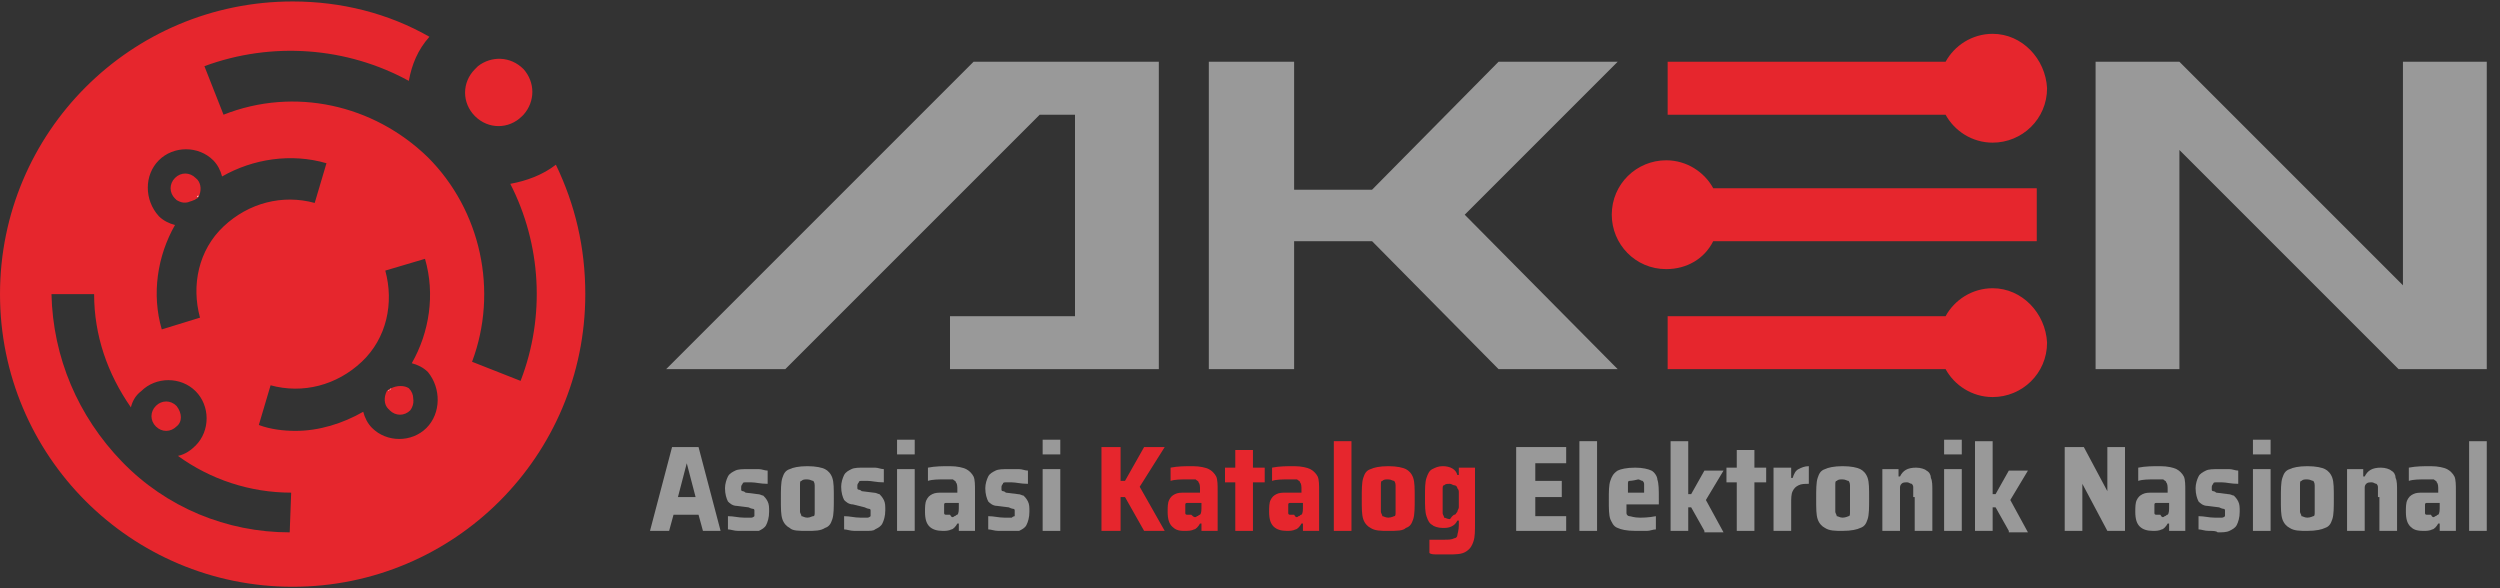 <svg width="170" height="40" viewBox="0 0 170 40" fill="none" xmlns="http://www.w3.org/2000/svg">
<rect x="0" y="0" width="170" height="40" fill="#333333" stroke="none"/>
<g clip-path="url(#clip0_197_136)">
<path d="M12 29C11.6 29.4 11 29.4 10.6 29C10.2 28.6 10.2 28 10.6 27.6C11 27.2 11.6 27.2 12 27.6C12.4 28.1 12.4 28.7 12 29Z" fill="#E6262D"/>
<path d="M13.3 12.1C12.9 11.7 12.3 11.7 11.9 12.1C11.5 12.5 11.5 13.1 11.9 13.5C12.2 13.8 12.7 13.9 13.1 13.6C13.2 13.6 13.2 13.5 13.2 13.5L13.3 13.4C13.7 12.9 13.7 12.4 13.3 12.1ZM13.3 12.1C12.9 11.7 12.3 11.7 11.9 12.1C11.5 12.5 11.5 13.1 11.9 13.5C12.2 13.8 12.7 13.9 13.1 13.6C13.2 13.6 13.2 13.5 13.2 13.5L13.3 13.4C13.7 12.9 13.7 12.4 13.3 12.1ZM13.3 12.1C12.9 11.7 12.3 11.7 11.9 12.1C11.5 12.5 11.5 13.1 11.9 13.5C12.2 13.8 12.7 13.9 13.1 13.6C13.2 13.6 13.2 13.5 13.2 13.5L13.3 13.4C13.7 12.9 13.7 12.4 13.3 12.1ZM27.8 26.6C27.5 26.3 27 26.2 26.6 26.5C26.5 26.5 26.5 26.6 26.5 26.6L26.4 26.7C26.2 27.1 26.2 27.6 26.5 27.9C26.9 28.3 27.5 28.3 27.9 27.9C28.2 27.5 28.2 26.9 27.8 26.6ZM27.8 26.6C27.5 26.3 27 26.2 26.6 26.5C26.5 26.5 26.5 26.6 26.5 26.6L26.4 26.7C26.2 27.1 26.2 27.6 26.5 27.9C26.9 28.3 27.5 28.3 27.9 27.9C28.2 27.5 28.2 26.9 27.8 26.6ZM13.3 12.1C12.9 11.7 12.3 11.7 11.9 12.1C11.5 12.5 11.5 13.1 11.9 13.5C12.2 13.8 12.7 13.9 13.1 13.6C13.2 13.6 13.2 13.5 13.2 13.5L13.3 13.4C13.7 12.9 13.7 12.4 13.3 12.1ZM37.8 11.2C36.9 11.9 35.8 12.3 34.7 12.5C36.8 16.6 37.1 21.5 35.4 25.9L32.1 24.6C33.9 19.8 32.7 14.3 29.1 10.7C25.4 7.1 20 5.9 15.2 7.8L13.9 4.5C18.5 2.8 23.6 3.2 27.8 5.5C28 4.4 28.4 3.4 29.2 2.5C26.4 0.9 23.2 0.1 19.9 0.1C8.9 0.1 0 9 0 20C0 31 8.9 39.9 19.9 39.9C30.9 39.9 39.8 31 39.8 20C39.8 16.8 39.1 13.9 37.8 11.2ZM10.8 10.9C11.8 9.9 13.5 9.9 14.5 10.9C14.8 11.2 15 11.6 15.1 12C17.2 10.8 19.8 10.4 22.2 11.1L21.4 13.8C19.2 13.2 16.9 13.8 15.2 15.4C13.5 17 13 19.4 13.6 21.6L11 22.4C10.3 20 10.7 17.4 11.9 15.3C11.5 15.2 11.1 15 10.8 14.7C9.8 13.6 9.8 11.9 10.8 10.9ZM19.7 36.2C15.4 36.2 11.3 34.5 8.3 31.4C5.3 28.3 3.6 24.3 3.5 20H6.4C6.4 22.8 7.3 25.4 8.9 27.7C9 27.3 9.2 26.9 9.6 26.6C10.6 25.6 12.3 25.6 13.3 26.6C14.3 27.6 14.3 29.3 13.3 30.3C13 30.6 12.6 30.9 12.1 31C14.3 32.6 17 33.5 19.8 33.5L19.7 36.2ZM29 29.1C28 30.1 26.3 30.1 25.3 29.1C25 28.8 24.8 28.4 24.7 28C23.3 28.8 21.7 29.3 20.1 29.3C19.3 29.3 18.4 29.2 17.6 28.9L18.4 26.2C20.6 26.8 22.9 26.2 24.6 24.6C26.3 23 26.8 20.6 26.2 18.4L28.9 17.6C29.6 20 29.2 22.6 28 24.7C28.4 24.8 28.8 25 29.1 25.3C30 26.4 30 28.1 29 29.1ZM26.6 26.4C26.5 26.4 26.5 26.5 26.4 26.5L26.3 26.6C26.1 27 26.1 27.5 26.4 27.8C26.8 28.2 27.4 28.2 27.8 27.8C28.2 27.4 28.2 26.8 27.8 26.4C27.5 26.2 27 26.2 26.6 26.4ZM13.2 13.6C13.3 13.6 13.3 13.5 13.4 13.5L13.5 13.4C13.7 13 13.7 12.5 13.4 12.2C13 11.8 12.4 11.8 12 12.2C11.6 12.6 11.6 13.2 12 13.6C12.3 13.8 12.8 13.8 13.2 13.6ZM13.3 12.1C12.9 11.7 12.3 11.7 11.9 12.1C11.5 12.5 11.5 13.1 11.9 13.5C12.2 13.8 12.7 13.9 13.1 13.6C13.2 13.6 13.2 13.5 13.2 13.5L13.3 13.4C13.7 12.9 13.7 12.4 13.3 12.1ZM27.8 26.6C27.5 26.3 27 26.2 26.6 26.5C26.5 26.5 26.5 26.6 26.5 26.6L26.4 26.7C26.2 27.1 26.2 27.6 26.5 27.9C26.9 28.3 27.5 28.3 27.9 27.9C28.2 27.5 28.2 26.9 27.8 26.6ZM27.8 26.6C27.5 26.3 27 26.2 26.6 26.5C26.5 26.5 26.5 26.6 26.5 26.6L26.4 26.7C26.2 27.1 26.2 27.6 26.5 27.9C26.9 28.3 27.5 28.3 27.9 27.9C28.2 27.5 28.2 26.9 27.8 26.6ZM13.3 12.1C12.9 11.7 12.3 11.7 11.9 12.1C11.5 12.5 11.5 13.1 11.9 13.5C12.2 13.8 12.7 13.9 13.1 13.6C13.2 13.6 13.2 13.5 13.2 13.5L13.3 13.4C13.7 12.9 13.7 12.4 13.3 12.1ZM35.6 7.8L35.5 7.9C34.6 8.8 33.2 8.8 32.3 7.9C31.4 7 31.4 5.6 32.3 4.7C32.4 4.6 32.4 4.6 32.5 4.5C33.4 3.8 34.7 3.8 35.6 4.7C36.4 5.6 36.4 6.9 35.6 7.8Z" fill="#E6262D"/>
<path d="M13.5 13.3C13.5 13.4 13.4 13.4 13.4 13.4L13.3 13.5L13.4 13.4C13.4 13.4 13.4 13.3 13.5 13.3Z" fill="white"/>
<path d="M26.6 26.4L26.5 26.5L26.4 26.6C26.4 26.5 26.5 26.5 26.5 26.5C26.5 26.5 26.6 26.5 26.6 26.4Z" fill="white"/>
<path d="M78.8 4.2C77.5 4.2 68.9 4.2 66.2 4.2L45.3 25.1H53.4L70.7 7.8H73.1V21.5H64.6V25.1H78.8V4.2Z" fill="#999999"/>
<path d="M169.1 4.2H163.4V19.4L148.2 4.2H142.5V25.1H148.2V10.2L163.1 25.1H169.1V4.2Z" fill="#999999"/>
<path d="M110 4.2H101.9L93.3 12.9H88V4.2H82.2V25.1H88V16.4H93.3L101.9 25.1H110L99.6 14.6L110 4.2Z" fill="#999999"/>
<path d="M135.5 2.3C134.1 2.3 132.9 3.1 132.3 4.2H113.4V7.8H132.3C132.9 8.9 134.1 9.7 135.5 9.7C137.5 9.7 139.2 8.1 139.2 6C139.1 4 137.5 2.3 135.5 2.3Z" fill="#E6262D"/>
<path d="M135.5 19.6C134.1 19.6 132.9 20.4 132.3 21.5H113.4V25.1H132.3C132.9 26.2 134.1 27 135.5 27C137.5 27 139.2 25.4 139.2 23.3C139.1 21.3 137.5 19.6 135.5 19.6Z" fill="#E6262D"/>
<path d="M116.5 16.4H138.5V12.8H116.5C115.9 11.7 114.7 10.9 113.3 10.9C111.3 10.9 109.6 12.5 109.6 14.6C109.6 16.6 111.2 18.3 113.3 18.3C114.7 18.3 115.9 17.6 116.5 16.4Z" fill="#E6262D"/>
<path d="M47.8 36.1L47.5 35H45.8L45.5 36.1H44.2L45.7 30.4H47.5L49 36.1H47.8ZM46.7 31.5L46.1 33.8H47.3L46.7 31.5Z" fill="#999999"/>
<path d="M50.2 36.1C49.9 36.1 49.7 36 49.5 36V35.1C49.9 35.1 50.2 35.2 50.6 35.2C50.8 35.2 51 35.2 51.1 35.2C51.2 35.2 51.3 35.1 51.3 35.1C51.3 35.1 51.3 35 51.3 34.9C51.3 34.8 51.3 34.7 51.3 34.7C51.3 34.7 51.3 34.6 51.2 34.6C51.2 34.6 51.1 34.6 50.9 34.5L50.1 34.4C49.8 34.4 49.6 34.2 49.5 34.1C49.4 33.9 49.3 33.6 49.3 33.2C49.3 32.9 49.4 32.6 49.5 32.4C49.6 32.2 49.8 32.1 50 32C50.2 31.9 50.5 31.9 50.9 31.9C51.1 31.9 51.4 31.9 51.6 31.9C51.8 31.9 52 32 52.2 32V32.9C51.7 32.9 51.4 32.8 51.1 32.8C50.9 32.8 50.8 32.8 50.7 32.8C50.6 32.8 50.5 32.8 50.5 32.9C50.5 32.9 50.4 33 50.4 33.1C50.4 33.2 50.4 33.3 50.4 33.3C50.4 33.3 50.4 33.4 50.5 33.4C50.5 33.4 50.6 33.4 50.7 33.5L51.5 33.6C51.7 33.6 51.8 33.7 51.9 33.7C52 33.8 52.1 33.9 52.2 34.1C52.3 34.3 52.3 34.5 52.3 34.8C52.3 35.2 52.2 35.5 52.1 35.7C52 35.9 51.8 36 51.6 36.1C51.6 36.1 51.4 36.1 51 36.1C50.8 36.1 50.5 36.1 50.2 36.1Z" fill="#999999"/>
<path d="M53.7 35.9C53.5 35.8 53.3 35.6 53.2 35.3C53.1 35 53.1 34.6 53.1 33.9C53.1 33.3 53.1 32.8 53.2 32.5C53.3 32.2 53.4 32 53.7 31.9C53.9 31.8 54.3 31.7 54.9 31.7C55.5 31.7 55.9 31.8 56.1 31.9C56.3 32 56.5 32.2 56.6 32.5C56.7 32.8 56.7 33.2 56.7 33.9C56.7 34.5 56.7 35 56.6 35.3C56.5 35.6 56.4 35.8 56.1 35.9C55.8 36.1 55.4 36.1 54.9 36.1C54.3 36.1 53.9 36.1 53.7 35.9ZM55.3 35.1C55.4 35.1 55.4 35 55.4 34.8C55.4 34.7 55.4 34.4 55.4 33.9C55.4 33.5 55.4 33.2 55.4 33C55.4 32.8 55.3 32.7 55.3 32.7C55.2 32.7 55.1 32.6 54.9 32.6C54.7 32.6 54.6 32.6 54.5 32.7C54.4 32.7 54.4 32.8 54.4 33C54.4 33.1 54.4 33.4 54.4 33.9C54.4 34.3 54.4 34.6 54.4 34.8C54.4 34.9 54.5 35 54.5 35.1C54.6 35.1 54.7 35.2 54.9 35.2C55.1 35.2 55.2 35.1 55.3 35.1Z" fill="#999999"/>
<path d="M58.1 36.1C57.8 36.1 57.6 36 57.4 36V35.1C57.8 35.1 58.1 35.2 58.5 35.2C58.7 35.2 58.9 35.2 59 35.2C59.1 35.2 59.2 35.1 59.2 35.1C59.2 35.1 59.2 35 59.2 34.9C59.2 34.8 59.2 34.7 59.2 34.7C59.2 34.7 59.2 34.6 59.1 34.6C59.1 34.6 59 34.6 58.8 34.5L58 34.3C57.7 34.3 57.5 34.1 57.4 34C57.3 33.8 57.2 33.5 57.2 33.1C57.2 32.8 57.3 32.5 57.4 32.3C57.5 32.1 57.7 32 57.9 31.9C58.1 31.8 58.4 31.8 58.8 31.8C59 31.8 59.3 31.8 59.5 31.8C59.7 31.8 59.9 31.9 60.1 31.9V32.8C59.6 32.8 59.3 32.7 59 32.7C58.8 32.7 58.7 32.7 58.6 32.7C58.5 32.7 58.4 32.7 58.4 32.8C58.4 32.8 58.3 32.9 58.3 33C58.3 33.1 58.3 33.2 58.3 33.2C58.3 33.2 58.3 33.3 58.4 33.3C58.4 33.3 58.5 33.3 58.6 33.4L59.4 33.5C59.6 33.5 59.7 33.6 59.8 33.6C59.9 33.7 60 33.8 60.1 34C60.2 34.2 60.2 34.4 60.2 34.7C60.2 35.1 60.1 35.4 60 35.6C59.9 35.8 59.7 35.9 59.5 36C59.4 36.1 59.2 36.1 58.8 36.1C58.6 36.1 58.3 36.1 58.1 36.1Z" fill="#999999"/>
<path d="M61 30.9V29.9H62.2V30.9H61ZM61 36.1V31.9H62.2V36.1H61Z" fill="#999999"/>
<path d="M63.2 35.8C63 35.6 62.9 35.3 62.9 34.8C62.9 34.5 62.9 34.2 63 34C63.1 33.8 63.2 33.7 63.4 33.6C63.6 33.5 63.8 33.5 64.1 33.5C64.3 33.5 64.7 33.5 65.1 33.5V33.3C65.1 33.1 65.1 32.9 65 32.8C65 32.7 64.9 32.7 64.8 32.6C64.7 32.6 64.5 32.6 64.2 32.6C63.8 32.6 63.4 32.6 63.1 32.7V31.8C63.6 31.7 64.1 31.7 64.6 31.7C65.1 31.7 65.5 31.8 65.7 31.9C65.9 32 66.1 32.2 66.2 32.4C66.3 32.6 66.3 33 66.3 33.4V36.1H65.2V35.6H65.1C65 35.8 64.8 36 64.7 36C64.5 36.1 64.3 36.1 64.1 36.1C63.7 36.1 63.4 36 63.2 35.8ZM64.9 35.1C65 35.1 65 35 65.1 35C65.2 34.9 65.2 34.7 65.2 34.4V34.2H64.6C64.5 34.2 64.4 34.2 64.3 34.2C64.2 34.2 64.2 34.3 64.2 34.3C64.2 34.4 64.2 34.5 64.2 34.6C64.2 34.7 64.2 34.8 64.2 34.9C64.2 35 64.3 35 64.3 35C64.4 35 64.5 35 64.6 35C64.7 35.2 64.8 35.2 64.9 35.1Z" fill="#999999"/>
<path d="M67.9 36.1C67.6 36.1 67.4 36 67.2 36V35.1C67.6 35.1 67.9 35.2 68.3 35.2C68.5 35.2 68.7 35.2 68.8 35.2C68.9 35.1 69 35.1 69 35.1C69 35.1 69 35 69 34.9C69 34.8 69 34.7 69 34.7C69 34.7 69 34.6 68.9 34.6C68.9 34.6 68.8 34.6 68.6 34.5L67.8 34.4C67.5 34.4 67.3 34.2 67.2 34.1C67.1 33.9 67 33.6 67 33.2C67 32.9 67.1 32.6 67.2 32.4C67.3 32.2 67.5 32.1 67.7 32C67.9 31.9 68.2 31.9 68.6 31.9C68.8 31.9 69.1 31.9 69.3 31.9C69.5 31.9 69.7 32 69.9 32V32.9C69.4 32.9 69.1 32.8 68.8 32.8C68.6 32.8 68.5 32.8 68.4 32.8C68.3 32.8 68.2 32.8 68.2 32.9C68.2 32.9 68.1 33 68.1 33.1C68.1 33.2 68.1 33.3 68.1 33.3C68.1 33.3 68.1 33.4 68.2 33.4C68.2 33.4 68.3 33.4 68.4 33.5L69.2 33.6C69.4 33.6 69.5 33.7 69.6 33.7C69.7 33.8 69.8 33.9 69.9 34.1C70 34.3 70 34.5 70 34.8C70 35.2 69.9 35.5 69.8 35.7C69.7 35.9 69.5 36 69.3 36.1C69.3 36.1 69 36.1 68.7 36.1C68.4 36.1 68.2 36.1 67.9 36.1Z" fill="#999999"/>
<path d="M70.9 30.9V29.9H72.1V30.9H70.9ZM70.9 36.1V31.9H72.1V36.1H70.9Z" fill="#999999"/>
<path d="M77.8 36.1L76.5 33.8H76.2V36.1H74.9V30.4H76.2V32.7H76.5L77.8 30.4H79.2L77.5 33.1L79.2 36.1H77.8Z" fill="#E6262D"/>
<path d="M79.7 35.8C79.5 35.6 79.4 35.3 79.4 34.8C79.4 34.5 79.4 34.2 79.5 34C79.6 33.8 79.7 33.7 79.9 33.6C80.1 33.5 80.3 33.5 80.6 33.5C80.8 33.5 81.2 33.5 81.6 33.5V33.3C81.6 33.1 81.6 32.9 81.5 32.8C81.5 32.7 81.4 32.7 81.3 32.6C81.2 32.6 81 32.6 80.7 32.6C80.3 32.6 79.9 32.6 79.6 32.7V31.8C80.1 31.7 80.6 31.7 81.1 31.7C81.6 31.7 82 31.8 82.2 31.9C82.4 32 82.6 32.2 82.7 32.4C82.8 32.6 82.8 33 82.8 33.4V36.1H81.7V35.6H81.6C81.5 35.8 81.3 36 81.2 36C81 36.1 80.8 36.1 80.5 36.1C80.1 36.1 79.9 36 79.7 35.8ZM81.4 35.1C81.5 35.1 81.5 35 81.6 35C81.7 34.9 81.7 34.7 81.7 34.4V34.2H81C80.9 34.2 80.8 34.2 80.7 34.2C80.6 34.2 80.6 34.3 80.6 34.3C80.6 34.4 80.6 34.5 80.6 34.6C80.6 34.7 80.6 34.8 80.6 34.9C80.6 35 80.7 35 80.7 35C80.8 35 80.9 35 81 35C81.2 35.2 81.3 35.2 81.4 35.1Z" fill="#E6262D"/>
<path d="M84 36.1V32.8H83.3V31.8H84V30.6H85.2V31.8H86V32.8H85.2V36.1H84Z" fill="#E6262D"/>
<path d="M86.6 35.8C86.4 35.6 86.3 35.3 86.3 34.8C86.3 34.5 86.3 34.2 86.4 34C86.5 33.8 86.6 33.7 86.8 33.6C87 33.5 87.2 33.5 87.5 33.5C87.7 33.5 88.1 33.5 88.5 33.5V33.3C88.5 33.1 88.5 32.9 88.4 32.8C88.4 32.7 88.3 32.7 88.2 32.6C88.1 32.6 87.9 32.6 87.6 32.6C87.2 32.6 86.8 32.6 86.5 32.7V31.8C87 31.7 87.5 31.7 88 31.7C88.5 31.7 88.9 31.8 89.1 31.9C89.3 32 89.5 32.2 89.6 32.4C89.7 32.6 89.7 33 89.7 33.4V36.1H88.6V35.6H88.5C88.4 35.8 88.2 36 88.1 36C87.9 36.1 87.7 36.1 87.5 36.1C87.1 36.1 86.8 36 86.6 35.8ZM88.3 35.1C88.4 35.1 88.4 35 88.5 35C88.6 34.9 88.6 34.7 88.6 34.4V34.2H88C87.9 34.2 87.8 34.2 87.7 34.2C87.6 34.2 87.6 34.3 87.6 34.3C87.6 34.4 87.6 34.5 87.6 34.6C87.6 34.7 87.6 34.8 87.6 34.9C87.6 35 87.7 35 87.7 35C87.8 35 87.9 35 88 35C88.1 35.2 88.2 35.2 88.3 35.1Z" fill="#E6262D"/>
<path d="M90.7 36.1V30H91.9V36.1H90.7Z" fill="#E6262D"/>
<path d="M93.2 35.9C93 35.8 92.8 35.6 92.7 35.3C92.6 35 92.6 34.6 92.6 33.9C92.6 33.3 92.6 32.8 92.7 32.5C92.8 32.2 92.9 32 93.2 31.9C93.4 31.8 93.8 31.7 94.4 31.7C95 31.7 95.4 31.8 95.6 31.9C95.8 32 96 32.2 96.1 32.5C96.2 32.8 96.2 33.2 96.2 33.9C96.2 34.5 96.2 35 96.1 35.3C96 35.6 95.9 35.8 95.6 35.9C95.4 36.1 95 36.1 94.4 36.1C93.9 36.1 93.5 36.1 93.2 35.9ZM94.8 35.1C94.9 35.1 94.9 35 94.9 34.8C94.9 34.7 94.9 34.4 94.9 33.9C94.9 33.5 94.9 33.2 94.9 33C94.9 32.8 94.8 32.7 94.8 32.7C94.7 32.7 94.6 32.6 94.4 32.6C94.2 32.6 94.1 32.6 94 32.7C93.9 32.7 93.9 32.8 93.9 33C93.9 33.1 93.9 33.4 93.9 33.9C93.9 34.3 93.9 34.6 93.9 34.8C93.9 34.9 94 35 94 35.1C94.1 35.1 94.2 35.2 94.4 35.2C94.6 35.2 94.8 35.1 94.8 35.1Z" fill="#E6262D"/>
<path d="M97.8 37.7C97.5 37.7 97.3 37.7 97.2 37.6V36.7C97.4 36.7 97.8 36.7 98.2 36.7C98.5 36.7 98.7 36.7 98.9 36.6C99 36.6 99.1 36.5 99.1 36.4C99.1 36.3 99.2 36.1 99.2 35.7V35.4H99.1C99 35.6 98.9 35.7 98.7 35.8C98.5 35.9 98.3 35.9 98.1 35.9C97.8 35.9 97.5 35.8 97.4 35.7C97.2 35.6 97.1 35.4 97 35.1C96.9 34.8 96.9 34.4 96.9 33.8C96.9 33.2 96.9 32.8 97 32.5C97.1 32.2 97.2 32 97.4 31.9C97.6 31.8 97.8 31.7 98.1 31.7C98.6 31.7 99 31.9 99.1 32.3H99.2V31.8H100.3V35.5C100.3 36.1 100.3 36.5 100.2 36.8C100.1 37.1 100 37.3 99.7 37.5C99.4 37.7 99 37.7 98.5 37.7C98.3 37.7 98 37.7 97.8 37.7ZM98.9 35C99 35 99 34.9 99.1 34.8C99.1 34.7 99.2 34.6 99.2 34.5C99.2 34.4 99.2 34.2 99.2 34C99.2 33.8 99.2 33.6 99.2 33.5C99.2 33.4 99.2 33.3 99.1 33.2C99.1 33.1 99 33 98.9 33C98.8 33 98.7 32.9 98.6 32.9C98.4 32.9 98.3 32.9 98.2 33C98.1 33 98.1 33.1 98.1 33.3C98.1 33.4 98.1 33.7 98.1 34.1C98.1 34.5 98.1 34.7 98.1 34.9C98.1 35 98.2 35.1 98.2 35.2C98.3 35.2 98.4 35.3 98.6 35.3C98.8 35 98.9 35 98.9 35Z" fill="#E6262D"/>
<path d="M103.1 36.1V30.4H106.5V31.5H104.4V32.7H106.2V33.8H104.4V35.1H106.5V36.1H103.1Z" fill="#999999"/>
<path d="M107.4 36.1V30H108.6V36.1H107.4Z" fill="#999999"/>
<path d="M112.8 34.3H110.6C110.6 34.6 110.6 34.8 110.6 34.9C110.6 35 110.7 35.1 110.8 35.1C110.9 35.1 111.1 35.2 111.5 35.2C111.7 35.2 112.1 35.2 112.6 35.1V36C112.4 36 112.2 36.1 112 36.1C111.7 36.1 111.5 36.1 111.2 36.1C110.6 36.1 110.2 36 110 35.9C109.7 35.8 109.6 35.5 109.5 35.3C109.4 35 109.4 34.6 109.4 34C109.4 33.4 109.4 33 109.5 32.7C109.6 32.4 109.7 32.2 110 32C110.2 31.9 110.6 31.8 111.2 31.8C111.7 31.8 112.1 31.9 112.3 32C112.5 32.1 112.7 32.4 112.7 32.6C112.8 32.9 112.8 33.3 112.8 33.9V34.3ZM110.8 32.7C110.7 32.7 110.7 32.8 110.7 32.9C110.7 33 110.7 33.2 110.7 33.5H111.8C111.8 33.2 111.8 33 111.8 32.9C111.8 32.8 111.7 32.7 111.7 32.7C111.6 32.7 111.5 32.6 111.4 32.6C111 32.7 110.8 32.7 110.8 32.7Z" fill="#999999"/>
<path d="M115.9 36.1L115 34.5H114.8V36.1H113.6V30H114.8V33.6H115L115.9 32H117.2L116 34L117.2 36.2H115.9V36.1Z" fill="#999999"/>
<path d="M118.1 36.1V32.8H117.4V31.8H118.1V30.6H119.3V31.8H120.1V32.8H119.3V36.1H118.1Z" fill="#999999"/>
<path d="M120.7 31.8H121.8V32.5H121.9C122 32.2 122.1 32 122.3 31.9C122.5 31.8 122.7 31.7 123 31.7V32.9C122.7 32.9 122.5 32.9 122.3 33C122.1 33.1 122 33.2 121.9 33.4C121.8 33.6 121.8 33.9 121.8 34.2V36.1H120.6V31.8H120.7Z" fill="#999999"/>
<path d="M124.1 35.9C123.9 35.8 123.7 35.6 123.6 35.3C123.5 35 123.5 34.6 123.5 33.9C123.5 33.3 123.5 32.8 123.6 32.5C123.7 32.2 123.8 32 124.1 31.9C124.3 31.8 124.7 31.7 125.3 31.7C125.9 31.7 126.3 31.8 126.5 31.9C126.7 32 126.9 32.2 127 32.5C127.1 32.8 127.1 33.2 127.1 33.9C127.1 34.5 127.1 35 127 35.3C126.9 35.6 126.8 35.8 126.5 35.9C126.3 36 125.9 36.1 125.3 36.1C124.8 36.1 124.4 36.1 124.1 35.9ZM125.7 35.1C125.8 35.1 125.8 35 125.8 34.8C125.8 34.7 125.8 34.4 125.8 33.9C125.8 33.5 125.8 33.2 125.8 33C125.8 32.8 125.7 32.7 125.7 32.7C125.6 32.7 125.5 32.6 125.3 32.6C125.1 32.6 125 32.6 124.9 32.7C124.8 32.7 124.8 32.8 124.8 33C124.8 33.1 124.8 33.4 124.8 33.9C124.8 34.3 124.8 34.6 124.8 34.8C124.8 34.9 124.9 35 124.9 35.1C125 35.1 125.1 35.2 125.3 35.2C125.5 35.2 125.7 35.1 125.7 35.1Z" fill="#999999"/>
<path d="M130.1 33.8C130.1 33.5 130.1 33.2 130.1 33.1C130.1 33 130 32.9 130 32.9C129.9 32.9 129.8 32.8 129.7 32.8C129.5 32.8 129.4 32.8 129.3 32.9C129.2 33 129.2 33.1 129.2 33.2C129.2 33.3 129.2 33.6 129.2 33.9V36.1H128V31.9H129.1V32.4H129.2C129.4 32 129.7 31.8 130.3 31.8C130.6 31.8 130.9 31.9 131 32C131.2 32.1 131.3 32.3 131.3 32.5C131.4 32.7 131.4 33 131.4 33.4V36.1H130.2V33.8H130.1Z" fill="#999999"/>
<path d="M132.2 30.9V29.9H133.4V30.9H132.2ZM132.2 36.1V31.9H133.4V36.1H132.2Z" fill="#999999"/>
<path d="M136.6 36.1L135.7 34.5H135.5V36.1H134.3V30H135.5V33.6H135.7L136.6 32H137.9L136.7 34L137.9 36.2H136.6V36.1Z" fill="#999999"/>
<path d="M143.3 36.1L141.6 32.9V36.1H140.4V30.4H141.7L143.3 33.4V30.4H144.5V36.1H143.3Z" fill="#999999"/>
<path d="M145.5 35.8C145.3 35.6 145.2 35.3 145.2 34.8C145.2 34.5 145.2 34.2 145.3 34C145.4 33.8 145.5 33.7 145.7 33.6C145.9 33.5 146.1 33.5 146.4 33.5C146.6 33.5 147 33.5 147.4 33.5V33.3C147.4 33.1 147.4 32.9 147.3 32.8C147.3 32.7 147.2 32.7 147.1 32.6C147 32.6 146.8 32.6 146.5 32.6C146.1 32.6 145.7 32.6 145.4 32.7V31.8C145.9 31.7 146.4 31.7 146.9 31.7C147.4 31.7 147.8 31.8 148 31.9C148.2 32 148.4 32.2 148.5 32.4C148.6 32.6 148.6 33 148.6 33.4V36.1H147.5V35.6H147.4C147.3 35.8 147.1 36 147 36C146.8 36.1 146.6 36.1 146.4 36.1C146 36.1 145.7 36 145.5 35.8ZM147.2 35.1C147.3 35.1 147.3 35 147.4 35C147.5 34.9 147.5 34.7 147.5 34.4V34.2H146.9C146.8 34.2 146.7 34.2 146.6 34.2C146.5 34.2 146.5 34.3 146.5 34.3C146.5 34.4 146.5 34.5 146.5 34.6C146.5 34.7 146.5 34.8 146.5 34.9C146.5 35 146.6 35 146.6 35C146.7 35 146.8 35 146.9 35C147 35.2 147.1 35.2 147.2 35.1Z" fill="#999999"/>
<path d="M150.2 36.1C149.9 36.1 149.7 36 149.5 36V35.1C149.9 35.1 150.2 35.2 150.6 35.2C150.8 35.2 151 35.2 151.1 35.2C151.2 35.2 151.3 35.1 151.3 35.1C151.3 35.1 151.3 35 151.3 34.9C151.3 34.8 151.3 34.7 151.3 34.7C151.3 34.7 151.3 34.6 151.2 34.6C151.2 34.6 151.1 34.6 150.9 34.5L150.1 34.4C149.8 34.4 149.6 34.2 149.5 34.1C149.4 33.9 149.3 33.6 149.3 33.2C149.3 32.9 149.4 32.6 149.5 32.4C149.6 32.2 149.8 32.1 150 32C150.2 31.9 150.5 31.9 150.9 31.9C151.1 31.9 151.4 31.9 151.6 31.9C151.8 31.9 152 32 152.2 32V32.9C151.7 32.9 151.4 32.8 151.1 32.8C150.9 32.8 150.8 32.8 150.7 32.8C150.6 32.8 150.5 32.8 150.5 32.9C150.5 32.9 150.4 33 150.4 33.1C150.4 33.2 150.4 33.3 150.4 33.3C150.4 33.3 150.4 33.4 150.5 33.4C150.5 33.4 150.6 33.4 150.7 33.5L151.5 33.6C151.7 33.6 151.8 33.7 151.9 33.7C152 33.8 152.1 33.9 152.2 34.1C152.3 34.3 152.3 34.5 152.3 34.8C152.3 35.2 152.2 35.5 152.1 35.7C152 35.9 151.8 36 151.6 36.1C151.4 36.2 151.1 36.2 150.8 36.2C150.7 36.1 150.5 36.1 150.2 36.1Z" fill="#999999"/>
<path d="M153.2 30.9V29.9H154.4V30.9H153.2ZM153.2 36.1V31.9H154.4V36.1H153.2Z" fill="#999999"/>
<path d="M155.7 35.9C155.5 35.8 155.3 35.6 155.2 35.3C155.1 35 155.1 34.6 155.1 33.9C155.1 33.3 155.1 32.8 155.2 32.5C155.3 32.2 155.4 32 155.7 31.9C155.9 31.8 156.3 31.7 156.9 31.7C157.5 31.7 157.9 31.8 158.1 31.9C158.3 32 158.5 32.2 158.6 32.5C158.7 32.8 158.7 33.2 158.7 33.9C158.7 34.5 158.7 35 158.6 35.3C158.5 35.6 158.4 35.8 158.1 35.9C157.9 36 157.5 36.1 156.9 36.1C156.4 36.1 156 36.1 155.7 35.9ZM157.3 35.1C157.4 35.1 157.4 35 157.4 34.8C157.4 34.7 157.4 34.4 157.4 33.9C157.4 33.5 157.4 33.2 157.4 33C157.4 32.8 157.3 32.7 157.3 32.7C157.2 32.7 157.1 32.6 156.9 32.6C156.7 32.6 156.6 32.6 156.5 32.7C156.4 32.7 156.4 32.8 156.4 33C156.4 33.1 156.4 33.4 156.4 33.9C156.4 34.3 156.4 34.6 156.4 34.8C156.4 34.9 156.5 35 156.5 35.1C156.6 35.1 156.7 35.2 156.9 35.2C157.1 35.2 157.3 35.1 157.3 35.1Z" fill="#999999"/>
<path d="M161.7 33.8C161.7 33.5 161.7 33.2 161.7 33.1C161.7 33 161.6 32.9 161.6 32.9C161.5 32.9 161.4 32.8 161.3 32.8C161.1 32.8 161 32.8 160.9 32.9C160.8 33 160.8 33.1 160.8 33.2C160.8 33.3 160.8 33.6 160.8 33.9V36.1H159.6V31.9H160.7V32.4H160.8C161 32 161.3 31.8 161.9 31.8C162.2 31.8 162.5 31.9 162.6 32C162.8 32.1 162.9 32.3 162.9 32.5C163 32.7 163 33 163 33.4V36.1H161.8V33.8H161.7Z" fill="#999999"/>
<path d="M163.9 35.8C163.7 35.6 163.6 35.3 163.6 34.8C163.6 34.5 163.6 34.2 163.7 34C163.8 33.8 163.9 33.7 164.1 33.6C164.3 33.5 164.5 33.5 164.8 33.5C165 33.5 165.4 33.5 165.8 33.5V33.3C165.8 33.1 165.8 32.9 165.7 32.8C165.7 32.7 165.6 32.7 165.5 32.6C165.4 32.6 165.2 32.6 164.9 32.6C164.5 32.6 164.1 32.6 163.8 32.7V31.8C164.3 31.7 164.8 31.7 165.3 31.7C165.8 31.7 166.2 31.8 166.4 31.9C166.6 32 166.8 32.2 166.9 32.4C167 32.6 167 33 167 33.4V36.1H165.9V35.6H165.8C165.7 35.8 165.5 36 165.4 36C165.2 36.1 165 36.1 164.8 36.1C164.3 36.1 164.1 36 163.9 35.8ZM165.6 35.1C165.7 35.1 165.7 35 165.8 35C165.9 34.9 165.9 34.7 165.9 34.4V34.2H165.3C165.2 34.2 165.1 34.2 165 34.2C164.9 34.2 164.9 34.3 164.9 34.3C164.9 34.4 164.9 34.5 164.9 34.6C164.9 34.7 164.9 34.8 164.9 34.9C164.9 35 165 35 165 35C165.1 35 165.2 35 165.3 35C165.4 35.2 165.5 35.2 165.6 35.1Z" fill="#999999"/>
<path d="M167.9 36.1V30H169.1V36.1H167.9Z" fill="#999999"/>
</g>
<defs>
<clipPath id="clip0_197_136">
<rect width="169.1" height="39.8" fill="white" transform="translate(0 0.1)"/>
</clipPath>
</defs>
</svg>
